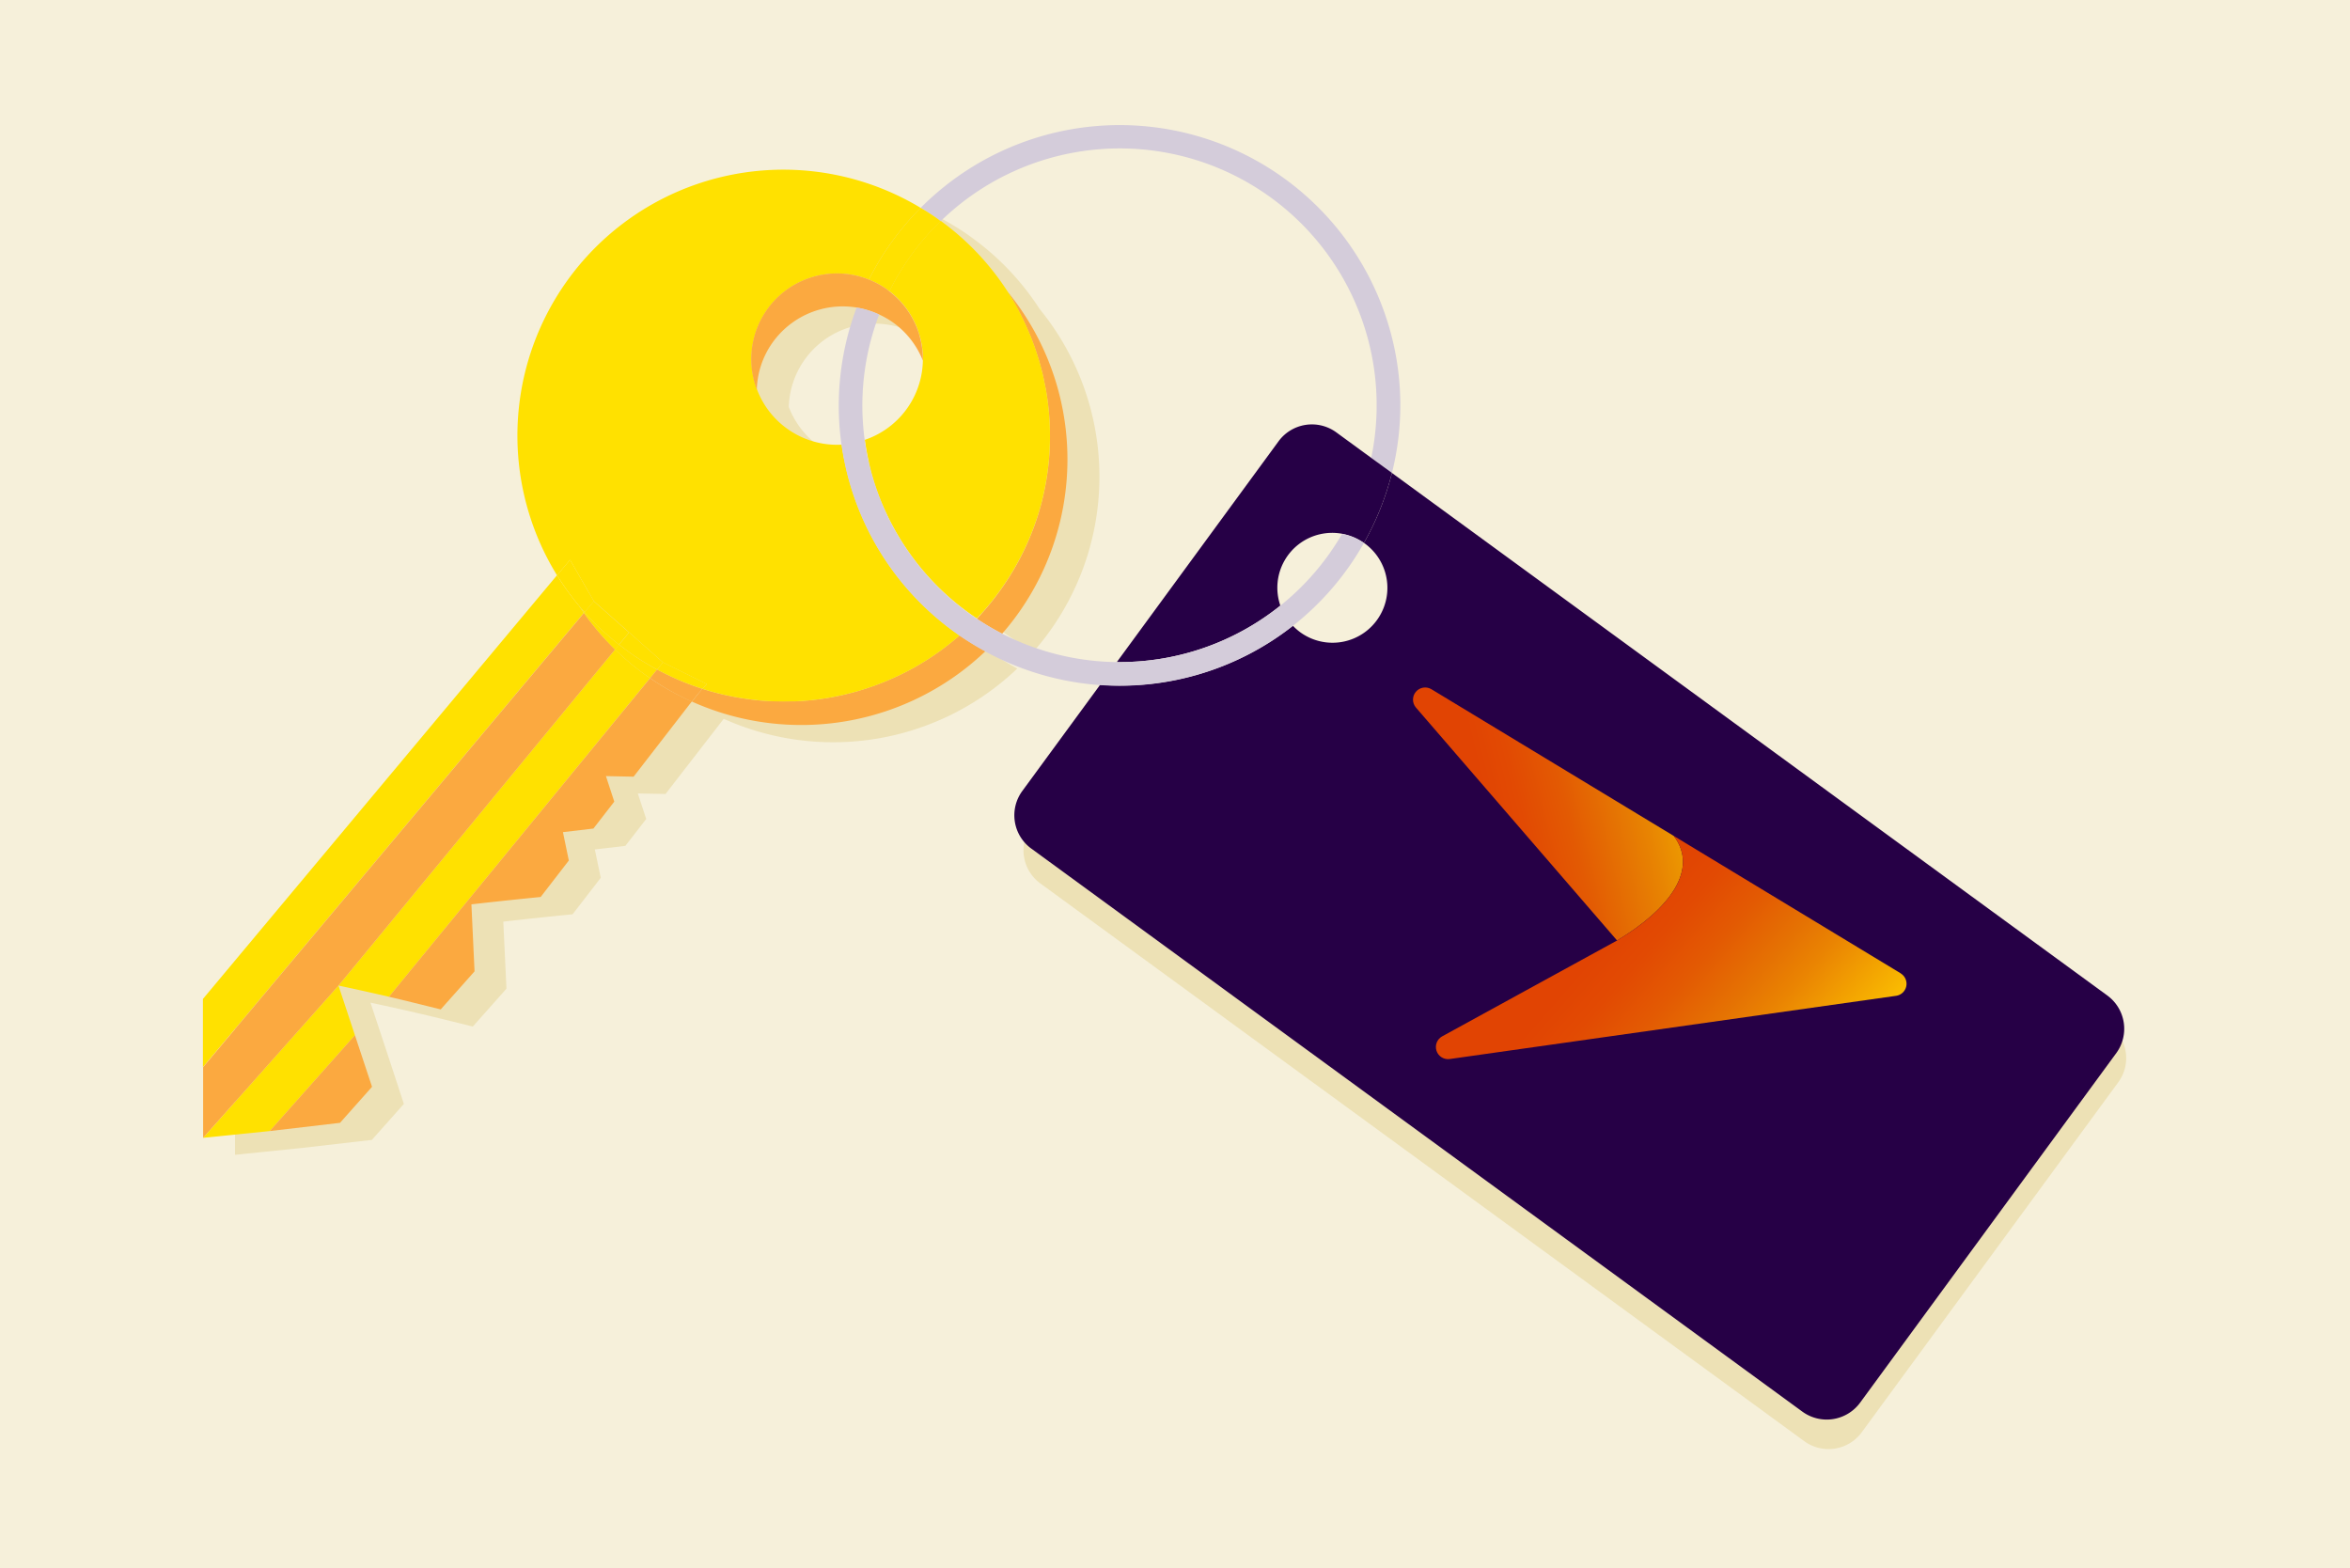 <svg id="Artwork" xmlns="http://www.w3.org/2000/svg" xmlns:xlink="http://www.w3.org/1999/xlink" viewBox="0 0 580 387">
  <defs>
    <style>
      .cls-1 {
        fill: none;
      }

      .cls-2 {
        clip-path: url(#clip-path);
      }

      .cls-3 {
        fill: #f6f0da;
      }

      .cls-4 {
        fill: #ede1b5;
      }

      .cls-5 {
        fill: #ffc10e;
      }

      .cls-6 {
        fill: #ffe100;
      }

      .cls-7 {
        fill: #fba940;
      }

      .cls-8 {
        fill: #260046;
      }

      .cls-9 {
        fill: #d4ccda;
      }

      .cls-10 {
        clip-path: url(#clip-path-2);
      }

      .cls-11 {
        fill: url(#linear-gradient);
      }

      .cls-12 {
        clip-path: url(#clip-path-3);
      }

      .cls-13 {
        fill: url(#linear-gradient-2);
      }
    </style>
    <clipPath id="clip-path" transform="translate(0)">
      <rect class="cls-1" width="580" height="387"/>
    </clipPath>
    <clipPath id="clip-path-2" transform="translate(0)">
      <path class="cls-1" d="M353.24,170.07a3,3,0,0,0-3.82,4.5l49.69,57.54c12.89-7.74,20.26-17.54,14-25.8Z"/>
    </clipPath>
    <linearGradient id="linear-gradient" x1="5672.26" y1="924.35" x2="5674.51" y2="924.35" gradientTransform="matrix(24.69, -0.01, -0.01, -24.69, -139678.15, 23077.95)" gradientUnits="userSpaceOnUse">
      <stop offset="0" stop-color="#e14403"/>
      <stop offset="0.12" stop-color="#e14403"/>
      <stop offset="0.26" stop-color="#e24a03"/>
      <stop offset="0.46" stop-color="#e35a03"/>
      <stop offset="0.65" stop-color="#e57203"/>
      <stop offset="0.79" stop-color="#e88402"/>
      <stop offset="1" stop-color="#efa500"/>
    </linearGradient>
    <clipPath id="clip-path-3" transform="translate(0)">
      <path class="cls-1" d="M469.17,240.25l-56.06-33.94c6.24,8.29-1.11,18.06-14,25.8L355.9,255.79a3,3,0,0,0,1.86,5.58L468,245.76a3,3,0,0,0,1.37-5.35,1.43,1.43,0,0,0-.24-.16"/>
    </clipPath>
    <linearGradient id="linear-gradient-2" x1="5657.17" y1="719.57" x2="5659.42" y2="719.57" gradientTransform="matrix(26.26, 23.01, 23.01, -26.26, -164710.76, -111064.09)" gradientUnits="userSpaceOnUse">
      <stop offset="0" stop-color="#e14403"/>
      <stop offset="0.12" stop-color="#e14403"/>
      <stop offset="0.24" stop-color="#e24a03"/>
      <stop offset="0.39" stop-color="#e35a03"/>
      <stop offset="0.55" stop-color="#e57203"/>
      <stop offset="0.66" stop-color="#ea8402"/>
      <stop offset="0.88" stop-color="#f7b201"/>
      <stop offset="1" stop-color="#fc0"/>
      <stop offset="1" stop-color="#fc0"/>
    </linearGradient>
  </defs>
  <g class="cls-2">
    <rect class="cls-3" width="580" height="387"/>
    <g>
      <path class="cls-4" d="M256.46,76.06c.65,1,1.28,2,1.88,3.08-.6-1-1.23-2.07-1.88-3.08A65.4,65.4,0,0,0,240.07,58.8c-.41-.3-.81-.61-1.23-.9-1.22-.85-2.46-1.63-3.71-2.38a65.64,65.64,0,0,0-89.74,90.67L58,250.76l0,16.82L58,285h0l16.44-1.68,17.34-2,7.9-8.88L95.5,259.71l-4.06-12.26h0s5.25,1.1,12.48,2.78c3.86.9,8.27,2,12.77,3.12L125,244l-.78-16.54s7.39-.86,17.1-1.82l6.95-9-1.46-7,7.53-.88,5.15-6.64-2.07-6.3,6.84.13,14.36-18.55A65.88,65.88,0,0,0,251.07,165a69.19,69.19,0,0,1-33.76-42.71,67.66,67.66,0,0,1-1.68-8.29,21.13,21.13,0,0,1-20.95-13.58,21.18,21.18,0,0,1,24.66-20.26,20.51,20.51,0,0,1,5.57,1.72,20.8,20.8,0,0,1,10.76,11.41,21.12,21.12,0,0,1-14.32,19.6,63.66,63.66,0,0,0,33.88,47.76,65.41,65.41,0,0,0,1.23-84.55Zm-12.25,85.43a65.15,65.15,0,0,1-10.52,7.38A65.15,65.15,0,0,0,244.21,161.49ZM202.9,177.33c-1,0-1.9,0-2.84,0C201,177.36,202,177.36,202.9,177.33Zm64.1-63c.05-1.24.06-2.47,0-3.7C267.06,111.88,267.05,113.11,267,114.35Z" transform="translate(0)"/>
      <polygon class="cls-4" points="256.46 76.06 256.46 76.06 256.46 76.06 256.46 76.06"/>
    </g>
    <rect class="cls-5" x="50.12" y="263.37" height="17.45" transform="translate(-0.45 0.08) rotate(-0.09)"/>
    <polygon class="cls-6" points="87.6 255.49 83.54 243.23 50.13 280.81 50.13 280.81 66.57 279.14 87.6 255.49"/>
    <polygon class="cls-7" points="66.57 279.14 83.92 277.11 91.82 268.22 87.6 255.49 66.57 279.14"/>
    <path class="cls-4" d="M520.67,253,349.31,180.5a10.16,10.16,0,0,0-14.13,2.26L254.6,203.83A10.11,10.11,0,0,0,256.73,218L445.37,355.72a10.16,10.16,0,0,0,14.13-2.25l63.3-86.36A10.11,10.11,0,0,0,520.67,253Z" transform="translate(0)"/>
    <path class="cls-1" d="M257.84,94.66c.07.31.14.63.2.94C258,95.29,257.91,95,257.84,94.66Z" transform="translate(0)"/>
    <path class="cls-1" d="M257,91.16c.09.32.18.65.26,1C257.22,91.81,257.13,91.48,257,91.16Z" transform="translate(0)"/>
    <path class="cls-1" d="M256.08,87.79c.09.3.19.59.28.88C256.27,88.38,256.17,88.09,256.08,87.79Z" transform="translate(0)"/>
    <path class="cls-1" d="M319.09,154.47a14.17,14.17,0,0,0,1.78,1.57,13.54,13.54,0,1,0,16-21.85l-.25-.16A69.34,69.34,0,0,1,319.09,154.47Z" transform="translate(0)"/>
    <path class="cls-1" d="M329.79,106.7l8.64,6.31a62.81,62.81,0,0,0-.82-29.4,63.48,63.48,0,0,0-105.44-29,65.39,65.39,0,0,1,16.39,17.26,65.43,65.43,0,0,1-1.22,84.55,63.43,63.43,0,0,0,28.3,7l39.94-54.51A10.21,10.21,0,0,1,329.79,106.7Z" transform="translate(0)"/>
    <path class="cls-1" d="M190.57,84.7a21,21,0,0,0-3.78,11.46,21.1,21.1,0,0,0,20.94,13.58,68.59,68.59,0,0,1,3.72-33.84A21.24,21.24,0,0,0,190.57,84.7Z" transform="translate(0)"/>
    <path class="cls-1" d="M217,77.62a63,63,0,0,0-3.56,31A21.06,21.06,0,0,0,227.77,89a21.09,21.09,0,0,0-7.63-9.64A21.6,21.6,0,0,0,217,77.62Z" transform="translate(0)"/>
    <path class="cls-1" d="M195,173.11c-1.89,0-3.79,0-5.68-.09C191.21,173.14,193.11,173.16,195,173.11Z" transform="translate(0)"/>
    <path class="cls-1" d="M189.32,173c-1.8-.11-3.59-.31-5.39-.57C185.73,172.71,187.52,172.91,189.32,173Z" transform="translate(0)"/>
    <path class="cls-1" d="M201.94,172.59c-1.91.25-3.83.4-5.75.49C198.11,173,200,172.84,201.94,172.59Z" transform="translate(0)"/>
    <path class="cls-1" d="M253.62,81.26c.09.18.17.37.25.56C253.79,81.63,253.71,81.44,253.62,81.26Z" transform="translate(0)"/>
    <path class="cls-1" d="M254.94,84.5l.28.73Z" transform="translate(0)"/>
    <path class="cls-1" d="M252.13,78.06c.06.13.12.26.19.38C252.25,78.32,252.19,78.19,252.13,78.06Z" transform="translate(0)"/>
    <path class="cls-1" d="M250.44,74.92l.11.19Z" transform="translate(0)"/>
    <path class="cls-1" d="M317.93,137.12A13.48,13.48,0,0,0,316,149.46a63.66,63.66,0,0,0,15.18-17.67A13.56,13.56,0,0,0,317.93,137.12Z" transform="translate(0)"/>
    <path class="cls-7" d="M236.8,156.82c-.16.15-.32.31-.49.45a65.51,65.51,0,0,1-10.51,7.38,66.85,66.85,0,0,1-8.61,4.06q-3,1.14-6,2a66.67,66.67,0,0,1-9.26,1.89c-1.91.25-3.83.4-5.75.49l-1.19,0c-1.89,0-3.79,0-5.68-.09s-3.59-.31-5.39-.57A64.26,64.26,0,0,1,173.37,170l-1,1.16-1.57,2a65.85,65.85,0,0,0,72.42-12.45A70.94,70.94,0,0,1,236.8,156.82Z" transform="translate(0)"/>
    <path class="cls-7" d="M262.65,123.6a65.34,65.34,0,0,0-14.09-51.76c.66,1,1.28,2,1.88,3.08l.11.19c.55,1,1.08,2,1.58,3,.06.13.12.26.19.38.46.93.89,1.87,1.3,2.82.09.18.17.37.25.56.38.89.73,1.78,1.07,2.68l.28.73c.3.85.59,1.71.86,2.56.09.3.19.59.28.88.24.83.47,1.66.68,2.49.09.32.18.65.26,1,.2.84.38,1.68.54,2.53.07.31.14.63.2.94.22,1.15.4,2.31.55,3.47a65.44,65.44,0,0,1-1.2,23.59c-.46,1.94-1,3.88-1.66,5.79A65.47,65.47,0,0,1,247.38,145a66.87,66.87,0,0,1-6.28,7.72,63,63,0,0,0,6.24,3.68A65.29,65.29,0,0,0,262.65,123.6Z" transform="translate(0)"/>
    <path class="cls-6" d="M151.81,160.28,83.54,243.23S88.79,244.33,96,246l64.43-78.63A66.45,66.45,0,0,1,151.81,160.28Z" transform="translate(0)"/>
    <path class="cls-6" d="M155.91,161.4c-1.07-.74-2.1-1.52-3.12-2.32l-1,1.2a66.45,66.45,0,0,0,8.64,7.1l1.74-2.13A66.08,66.08,0,0,1,155.91,161.4Z" transform="translate(0)"/>
    <path class="cls-6" d="M142.84,149.43h0a65.43,65.43,0,0,1-5.36-7.47L50.08,246.54l0,16.83,94-112.08C143.7,150.67,143.26,150.06,142.84,149.43Z" transform="translate(0)"/>
    <path class="cls-6" d="M142.85,149.44h0c.42.63.86,1.24,1.29,1.86l.16-.19C143.8,150.55,143.32,150,142.85,149.44Z" transform="translate(0)"/>
    <path class="cls-7" d="M160.45,167.38,96,246c3.86.9,8.27,2,12.77,3.12l8.35-9.39-.77-16.54s7.38-.86,17.09-1.82l6.95-9-1.45-7,7.52-.89,5.15-6.64-2.06-6.3,6.83.14,14.36-18.56A65.45,65.45,0,0,1,160.45,167.38Z" transform="translate(0)"/>
    <path class="cls-7" d="M173.37,170a65.35,65.35,0,0,1-11.18-4.77l-1.74,2.13a65.45,65.45,0,0,0,10.31,5.82l1.57-2Z" transform="translate(0)"/>
    <path class="cls-7" d="M144.13,151.29l-94,112.08,0,17.44,33.41-37.58,68.27-82.95A67,67,0,0,1,144.13,151.29Z" transform="translate(0)"/>
    <path class="cls-6" d="M152.67,159l-.77-.61Z" transform="translate(0)"/>
    <path class="cls-6" d="M148.9,155.8v0Z" transform="translate(0)"/>
    <path class="cls-6" d="M146,153l-.58-.62Z" transform="translate(0)"/>
    <path class="cls-6" d="M152.67,159l-.77-.61c-1-.84-2-1.69-3-2.57v0c-1-.9-1.94-1.85-2.86-2.8l-.58-.62c-.39-.42-.78-.83-1.16-1.26l-.16.19a67,67,0,0,0,7.68,9l1-1.2Z" transform="translate(0)"/>
    <path class="cls-6" d="M146.58,148.37l8.7,7.7,8.36,7.41,10.81,5.35L173.38,170a63.91,63.91,0,0,0,10.55,2.43c1.8.26,3.59.46,5.39.57s3.79.14,5.68.09l1.19,0c1.92-.09,3.84-.24,5.75-.49a66.67,66.67,0,0,0,9.26-1.89q3-.85,6-2a66.85,66.85,0,0,0,8.61-4.06,65.51,65.51,0,0,0,10.51-7.38c.17-.14.33-.3.49-.45a68.64,68.64,0,0,1-29.07-47.08A21.14,21.14,0,1,1,214.45,69,69.76,69.76,0,0,1,227.23,51.3,65.64,65.64,0,0,0,137.49,142l3.2-3.83Z" transform="translate(0)"/>
    <path class="cls-6" d="M255.73,128.45c.65-1.91,1.2-3.85,1.66-5.79a65.44,65.44,0,0,0,1.2-23.59c-.15-1.16-.33-2.32-.55-3.47-.06-.31-.13-.63-.2-.94-.17-.85-.34-1.69-.54-2.53-.08-.32-.17-.65-.26-1-.21-.83-.44-1.66-.68-2.49-.09-.29-.19-.58-.28-.88-.27-.85-.56-1.71-.86-2.56l-.28-.73c-.34-.9-.69-1.79-1.07-2.68-.08-.19-.16-.38-.25-.56-.41-1-.84-1.89-1.3-2.82-.07-.12-.13-.25-.19-.38-.5-1-1-2-1.58-3l-.11-.19c-.6-1-1.22-2.07-1.88-3.08h0a65.39,65.39,0,0,0-16.39-17.26,63.92,63.92,0,0,0-12.66,17.34,21.08,21.08,0,0,1-6.06,36.71,66.76,66.76,0,0,0,1.58,7.89,63.13,63.13,0,0,0,26.07,36.19,66.87,66.87,0,0,0,6.28-7.72A65.47,65.47,0,0,0,255.73,128.45Z" transform="translate(0)"/>
    <path class="cls-6" d="M255.22,85.23c.3.85.59,1.71.86,2.56C255.81,86.94,255.52,86.08,255.22,85.23Z" transform="translate(0)"/>
    <path class="cls-6" d="M217.19,168.71q-3,1.14-6,2Q214.23,169.85,217.19,168.71Z" transform="translate(0)"/>
    <path class="cls-6" d="M253.87,81.82c.38.89.73,1.78,1.07,2.68C254.6,83.6,254.25,82.71,253.87,81.82Z" transform="translate(0)"/>
    <path class="cls-6" d="M173.37,170a64.26,64.26,0,0,0,10.56,2.43A63.91,63.91,0,0,1,173.38,170Z" transform="translate(0)"/>
    <path class="cls-6" d="M250.55,75.11c.55,1,1.08,2,1.58,3C251.63,77.07,251.1,76.08,250.55,75.11Z" transform="translate(0)"/>
    <path class="cls-6" d="M252.32,78.44c.46.93.89,1.87,1.3,2.82C253.21,80.31,252.78,79.37,252.32,78.44Z" transform="translate(0)"/>
    <path class="cls-6" d="M196.19,173.08l-1.19,0Z" transform="translate(0)"/>
    <path class="cls-6" d="M236.31,157.27a65.51,65.51,0,0,1-10.51,7.38A65.51,65.51,0,0,0,236.31,157.27Z" transform="translate(0)"/>
    <path class="cls-6" d="M256.36,88.67c.24.83.47,1.66.68,2.49C256.83,90.33,256.6,89.5,256.36,88.67Z" transform="translate(0)"/>
    <path class="cls-6" d="M250.44,74.92c-.6-1-1.22-2.07-1.88-3.08h0C249.22,72.85,249.84,73.88,250.44,74.92Z" transform="translate(0)"/>
    <path class="cls-6" d="M258.85,113.83a65.61,65.61,0,0,0-.26-14.76c-.15-1.16-.33-2.32-.55-3.47.22,1.15.4,2.31.55,3.47A65.61,65.61,0,0,1,258.85,113.83Z" transform="translate(0)"/>
    <path class="cls-6" d="M257.39,122.66c-.46,1.94-1,3.88-1.66,5.79C256.38,126.54,256.93,124.6,257.39,122.66Z" transform="translate(0)"/>
    <path class="cls-6" d="M257.3,92.13c.2.84.37,1.68.54,2.53C257.68,93.81,257.5,93,257.3,92.13Z" transform="translate(0)"/>
    <path class="cls-6" d="M155.91,161.4a66.08,66.08,0,0,0,6.28,3.85l1.45-1.77-8.36-7.41-2.48,3C153.81,159.87,154.84,160.66,155.91,161.4Z" transform="translate(0)"/>
    <path class="cls-6" d="M155.91,161.4c-1.07-.74-2.1-1.53-3.11-2.32h0c1,.8,2.05,1.58,3.12,2.32a66.08,66.08,0,0,0,6.28,3.85h0A66.08,66.08,0,0,1,155.91,161.4Z" transform="translate(0)"/>
    <path class="cls-6" d="M144.31,151.08l2.27-2.71-5.89-10.23-3.2,3.83a65.43,65.43,0,0,0,5.36,7.47C143.31,150,143.82,150.53,144.31,151.08Z" transform="translate(0)"/>
    <path class="cls-6" d="M144.31,151.08c-.49-.55-1-1.08-1.46-1.64.47.56,1,1.11,1.44,1.66Z" transform="translate(0)"/>
    <path class="cls-6" d="M173.38,170l1.07-1.19-10.81-5.35-1.45,1.77A65.11,65.11,0,0,0,173.38,170Z" transform="translate(0)"/>
    <path class="cls-7" d="M162.19,165.25h0A65.35,65.35,0,0,0,173.37,170h0A65.11,65.11,0,0,1,162.19,165.25Z" transform="translate(0)"/>
    <path class="cls-6" d="M146,153c.92,1,1.87,1.9,2.86,2.8v0c1,.88,2,1.73,3,2.57l.77.61.13.1,2.48-3-8.7-7.7-2.27,2.71c.38.43.74.86,1.14,1.28Z" transform="translate(0)"/>
    <path class="cls-6" d="M145.45,152.36c-.4-.42-.76-.85-1.14-1.28l0,0C144.67,151.53,145.06,151.94,145.45,152.36Z" transform="translate(0)"/>
    <path class="cls-6" d="M151.9,158.37c-1-.84-2-1.69-3-2.57C149.87,156.68,150.87,157.53,151.9,158.37Z" transform="translate(0)"/>
    <path class="cls-6" d="M148.89,155.78c-1-.9-1.94-1.85-2.86-2.8C147,153.93,147.9,154.88,148.89,155.78Z" transform="translate(0)"/>
    <path class="cls-6" d="M152.79,159.08h0l-.13-.1Z" transform="translate(0)"/>
    <path class="cls-8" d="M520.15,245.72l-176.61-129A69.31,69.31,0,0,1,336.63,134l.25.16a13.54,13.54,0,1,1-16,21.85,14.17,14.17,0,0,1-1.78-1.57,69.15,69.15,0,0,1-47.59,14.58l-19.21,26.21a10.15,10.15,0,0,0,2.2,14.17l190.36,139a10.22,10.22,0,0,0,14.21-2.2l63.29-86.36A10.17,10.17,0,0,0,520.15,245.72Z" transform="translate(0)"/>
    <path class="cls-9" d="M232.17,54.58A63.4,63.4,0,0,1,338.43,113l5.11,3.73a68.51,68.51,0,0,0-.31-34.64,69.28,69.28,0,0,0-116-30.8c1.25.75,2.49,1.53,3.71,2.38C231.36,54,231.76,54.28,232.17,54.58Z" transform="translate(0)"/>
    <path class="cls-6" d="M214.45,69a21.94,21.94,0,0,1,4.24,2.26c.29.21.54.44.82.65a63.92,63.92,0,0,1,12.66-17.34c-.41-.3-.81-.61-1.23-.9-1.22-.85-2.46-1.63-3.71-2.38A69.76,69.76,0,0,0,214.45,69Z" transform="translate(0)"/>
    <path class="cls-7" d="M219.51,71.92c-.28-.21-.53-.44-.82-.65A21.94,21.94,0,0,0,214.45,69a21.16,21.16,0,0,0-27.66,27.15,21,21,0,0,1,3.78-11.46A21.27,21.27,0,0,1,217,77.62a21.6,21.6,0,0,1,3.13,1.77A21.09,21.09,0,0,1,227.77,89,21.11,21.11,0,0,0,219.51,71.92Z" transform="translate(0)"/>
    <path class="cls-8" d="M338.43,113l-8.64-6.31a10.21,10.21,0,0,0-14.21,2.19L275.64,163.4A63.33,63.33,0,0,0,316,149.46,13.54,13.54,0,0,1,336.63,134a69.31,69.31,0,0,0,6.91-17.29Z" transform="translate(0)"/>
    <path class="cls-9" d="M331.22,131.79a63.45,63.45,0,0,1-83.88,24.6A63.83,63.83,0,0,1,215,116.52a66.76,66.76,0,0,1-1.58-7.89,63,63,0,0,1,3.56-31,21.17,21.17,0,0,0-5.56-1.72,68.87,68.87,0,0,0,25.35,80.92,70.94,70.94,0,0,0,6.38,3.93A69.17,69.17,0,0,0,336.63,134,13.44,13.44,0,0,0,331.22,131.79Z" transform="translate(0)"/>
    <g>
      <g class="cls-10">
        <rect class="cls-11" x="340.91" y="158.04" width="75.92" height="82.49" transform="translate(-36.5 95.72) rotate(-13.74)"/>
      </g>
      <g class="cls-12">
        <polygon class="cls-13" points="406.82 185.18 478.23 247.66 417.21 317.16 345.8 254.69 406.82 185.18"/>
      </g>
    </g>
  </g>
</svg>
